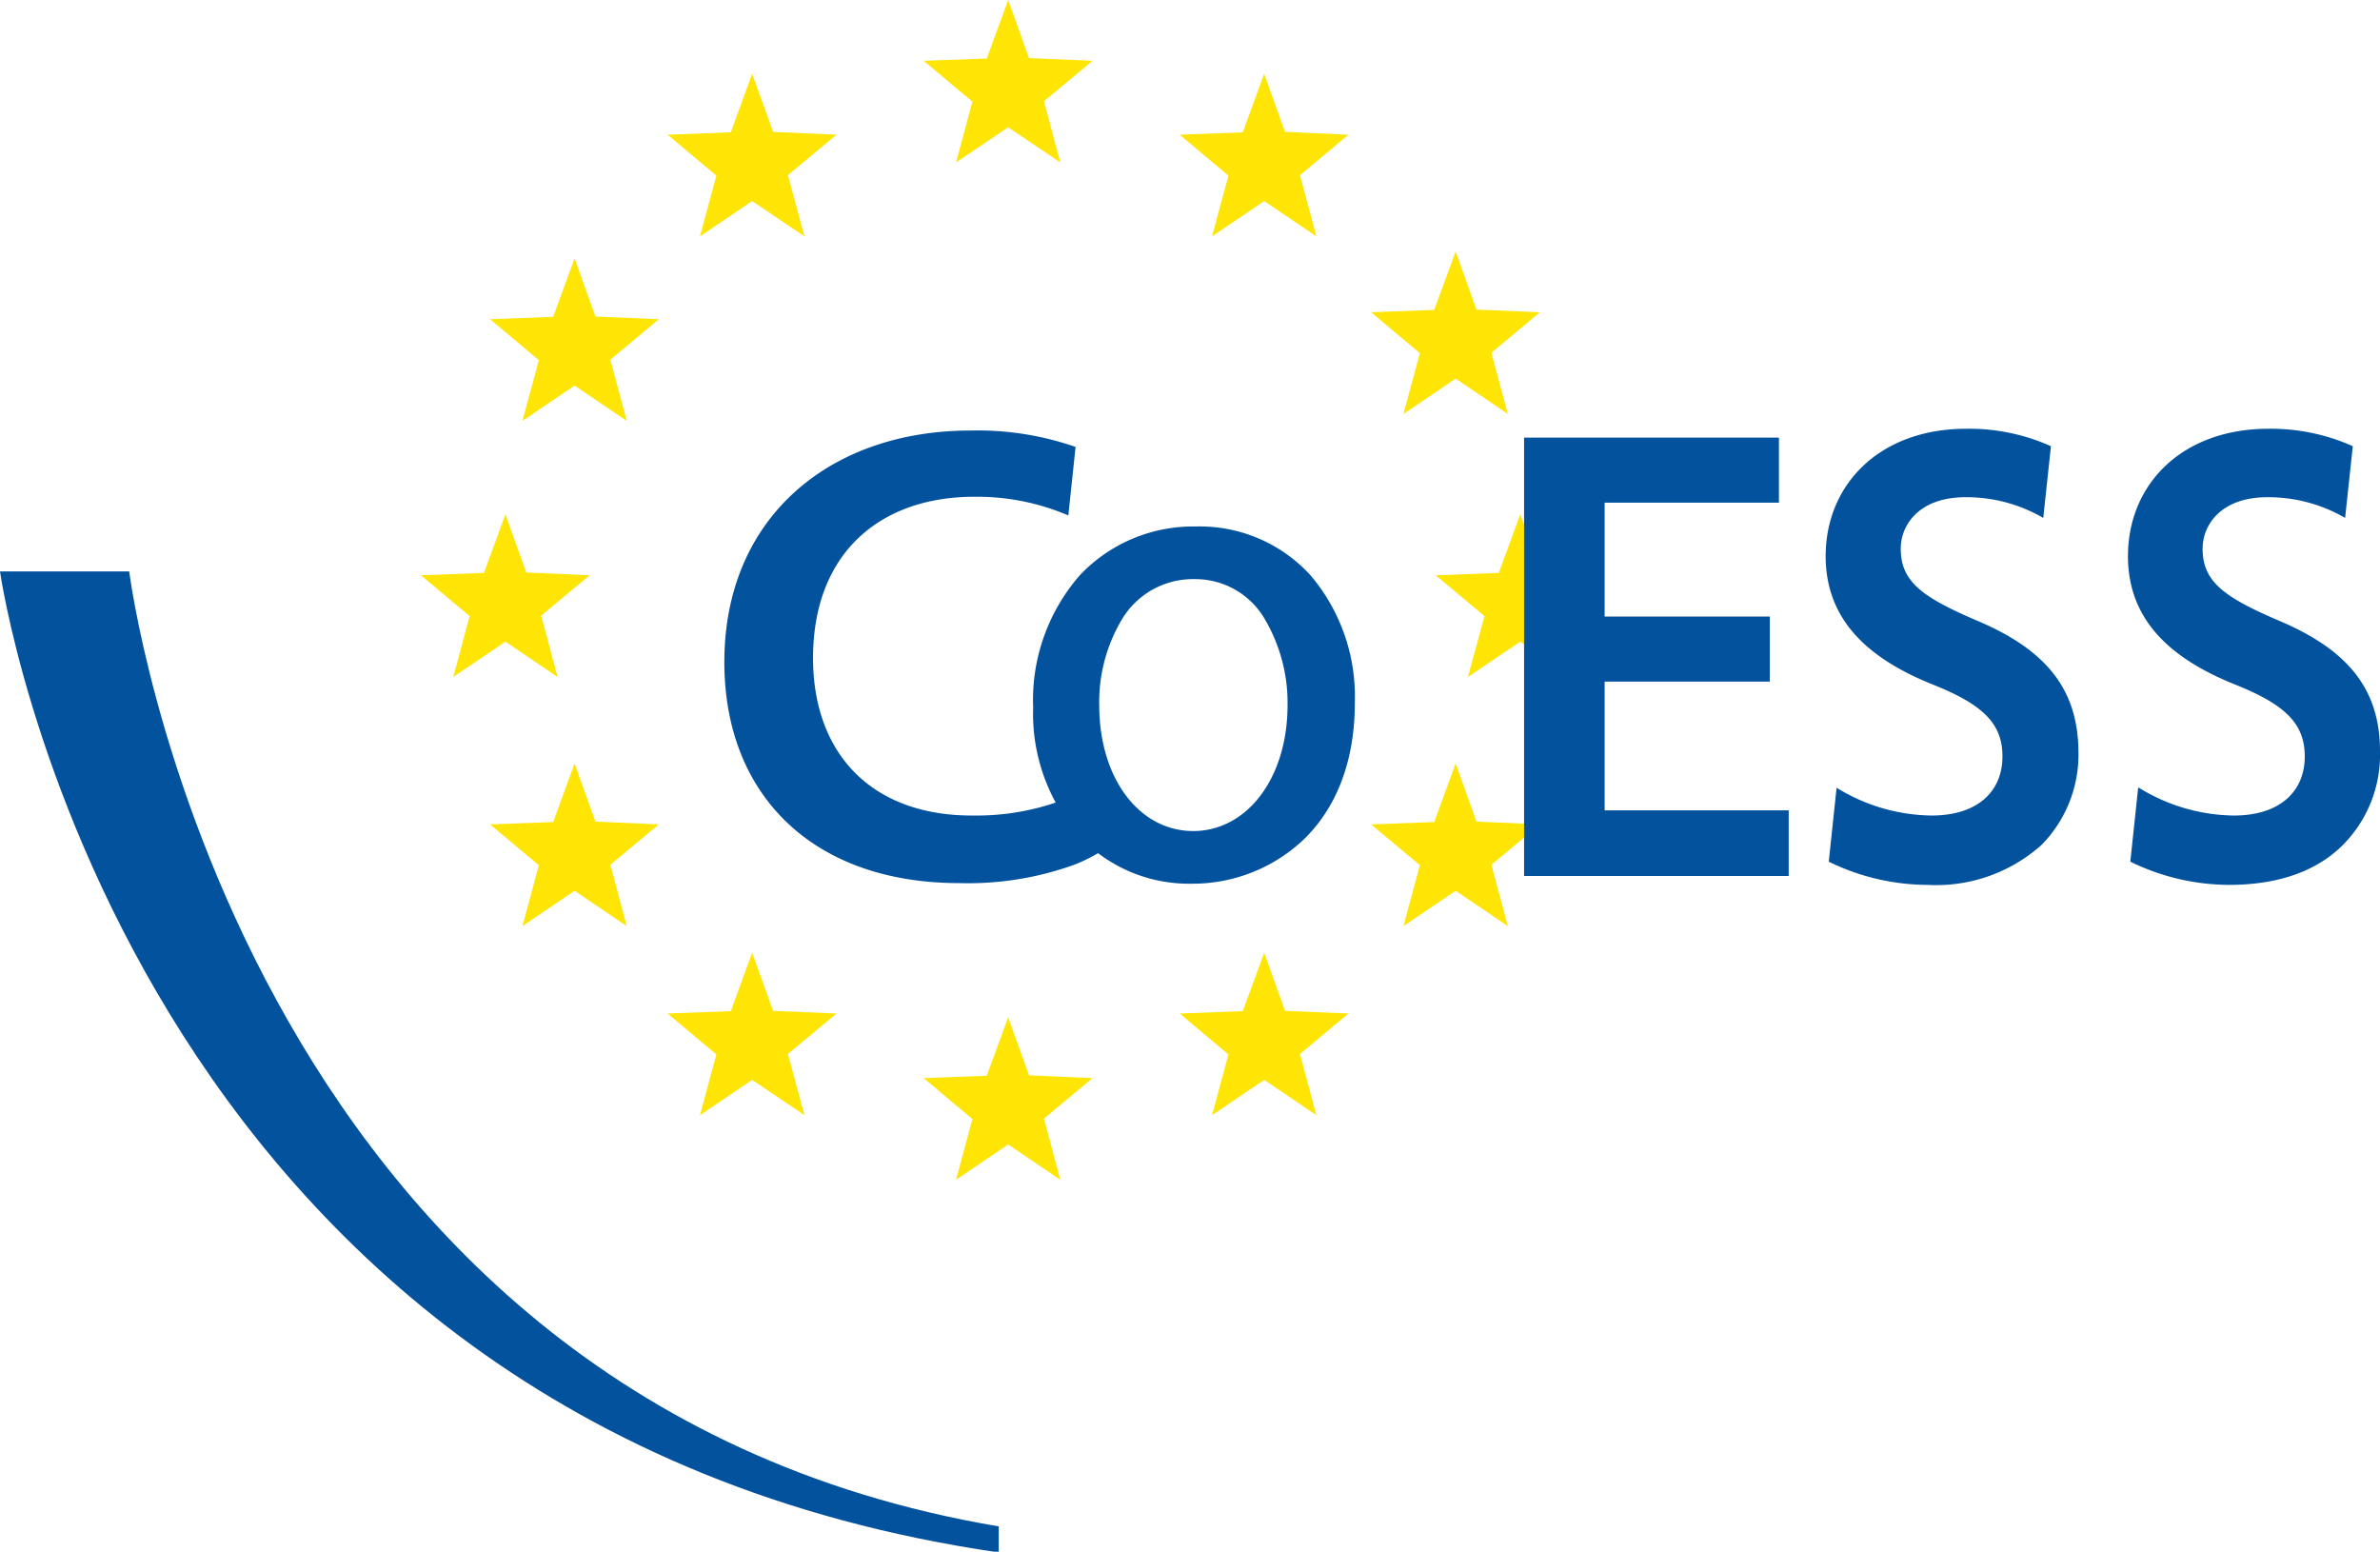 <svg xmlns="http://www.w3.org/2000/svg" viewBox="0 0 161 104.95"><defs><style>.cls-1{fill:#fee506;}.cls-2{fill:#03529d;}</style></defs><title>CoESS_logo_1</title><g id="Calque_2" data-name="Calque 2"><g id="Calque_1-2" data-name="Calque 1"><polygon class="cls-1" points="68.2 0 66.75 3.96 62.48 4.11 65.78 6.88 64.67 10.99 68.2 8.61 71.73 10.99 70.62 6.85 73.91 4.11 69.61 3.93 68.2 0"/><polygon class="cls-1" points="50.88 4.99 49.44 8.95 45.16 9.11 48.46 11.88 47.35 15.99 50.88 13.6 54.42 15.99 53.3 11.85 56.59 9.11 52.3 8.92 50.88 4.99"/><polygon class="cls-1" points="50.88 64.44 49.44 68.39 45.16 68.55 48.46 71.32 47.35 75.43 50.88 73.04 54.42 75.43 53.3 71.29 56.59 68.55 52.3 68.37 50.88 64.44"/><polygon class="cls-1" points="38.87 51.64 37.42 55.6 33.15 55.76 36.45 58.52 35.34 62.64 38.87 60.25 42.4 62.64 41.29 58.49 44.57 55.76 40.28 55.57 38.87 51.64"/><polygon class="cls-1" points="34.19 34.79 32.74 38.75 28.47 38.91 31.77 41.67 30.66 45.79 34.19 43.4 37.72 45.79 36.61 41.64 39.89 38.91 35.6 38.72 34.19 34.79"/><polygon class="cls-1" points="102.84 34.79 101.39 38.75 97.12 38.91 100.42 41.67 99.3 45.79 102.84 43.4 106.37 45.79 105.25 41.64 108.54 38.91 104.25 38.72 102.84 34.79"/><polygon class="cls-1" points="38.87 17.47 37.42 21.43 33.15 21.59 36.45 24.36 35.34 28.47 38.87 26.08 42.4 28.47 41.29 24.33 44.57 21.59 40.28 21.41 38.87 17.47"/><polygon class="cls-1" points="98.47 51.64 97.02 55.6 92.75 55.76 96.05 58.52 94.94 62.64 98.47 60.25 102 62.64 100.89 58.49 104.17 55.76 99.88 55.57 98.47 51.64"/><polygon class="cls-1" points="98.47 17.01 97.02 20.96 92.75 21.12 96.05 23.89 94.94 28 98.47 25.61 102 28 100.89 23.86 104.17 21.12 99.88 20.94 98.47 17.01"/><polygon class="cls-1" points="85.52 64.44 84.07 68.39 79.8 68.55 83.1 71.32 81.99 75.43 85.52 73.04 89.05 75.43 87.94 71.29 91.22 68.55 86.93 68.37 85.52 64.44"/><polygon class="cls-1" points="85.52 4.99 84.07 8.95 79.8 9.11 83.1 11.88 81.99 15.99 85.52 13.6 89.05 15.99 87.94 11.85 91.22 9.11 86.93 8.92 85.52 4.99"/><polygon class="cls-1" points="68.2 68.8 66.75 72.76 62.48 72.92 65.78 75.69 64.67 79.8 68.2 77.41 71.73 79.8 70.62 75.66 73.91 72.92 69.61 72.73 68.2 68.8"/><path class="cls-2" d="M67.56,105C8.11,96.37,0,38.65,0,38.65H8.74s7,55.85,58.82,64.59Z"/><path class="cls-2" d="M119.72,46.1H108.55v8.71H121v4.44h-17.9V29.6h17.24V34H108.55V41.7h11.17Z"/><path class="cls-2" d="M88.66,38.92a10.14,10.14,0,0,0-7.75-3.31,10.56,10.56,0,0,0-7.82,3.25,12.82,12.82,0,0,0-3.2,9A12.53,12.53,0,0,0,73,56.55a10.17,10.17,0,0,0,7.59,3.22,10.94,10.94,0,0,0,7.55-2.94c2.1-2,3.52-5.09,3.51-9.33A12.65,12.65,0,0,0,88.66,38.92ZM80.73,56.21c-3.69,0-6.36-3.59-6.37-8.48a10.91,10.91,0,0,1,1.56-5.88,5.6,5.6,0,0,1,4.9-2.68A5.43,5.43,0,0,1,85.63,42a11.14,11.14,0,0,1,1.47,5.67C87.1,52.67,84.33,56.2,80.73,56.21Z"/><path class="cls-2" d="M133.65,41.94c-3.57-1.54-5.07-2.58-5.07-4.82,0-1.68,1.31-3.49,4.37-3.49a10.31,10.31,0,0,1,5.27,1.4h0l.52-4.85A13.51,13.51,0,0,0,133,29c-5.81,0-9.49,3.73-9.5,8.61,0,4.3,2.85,6.93,7.25,8.69,3.41,1.36,4.71,2.65,4.71,4.86,0,2.38-1.69,4-4.8,4a12.48,12.48,0,0,1-6.42-1.88l0,0-.53,5a15.27,15.27,0,0,0,6.68,1.57,10.68,10.68,0,0,0,7.71-2.7,8.69,8.69,0,0,0,2.5-6.3C140.58,46.51,138.29,43.88,133.65,41.94Z"/><path class="cls-2" d="M154.07,41.94C150.5,40.4,149,39.36,149,37.12c0-1.68,1.31-3.49,4.37-3.49a10.34,10.34,0,0,1,5.27,1.4h0l.52-4.85A13.54,13.54,0,0,0,153.45,29c-5.82,0-9.49,3.73-9.5,8.61,0,4.3,2.85,6.93,7.25,8.69,3.4,1.36,4.71,2.65,4.71,4.86,0,2.38-1.69,4-4.8,4a12.48,12.48,0,0,1-6.42-1.88l-.05,0-.53,5a15.27,15.27,0,0,0,6.68,1.57c3.46,0,6-1,7.7-2.7A8.66,8.66,0,0,0,161,50.8C161,46.51,158.71,43.88,154.07,41.94Z"/><path class="cls-2" d="M74.89,57.32l-1.6-4a10.57,10.57,0,0,1-1.28.75,16.75,16.75,0,0,1-6.17,1.09C59,55.2,55,51,55,44.51c0-7.13,4.57-10.91,10.9-10.91A15.7,15.7,0,0,1,72,34.75h0l.27.11.49-4.63a20.15,20.15,0,0,0-7.09-1.11C56.14,29.11,49,35,49,44.78c0,9,6,14.95,15.89,14.95a21.16,21.16,0,0,0,7.83-1.26h0A11.3,11.3,0,0,0,74.89,57.32Z"/></g></g></svg>